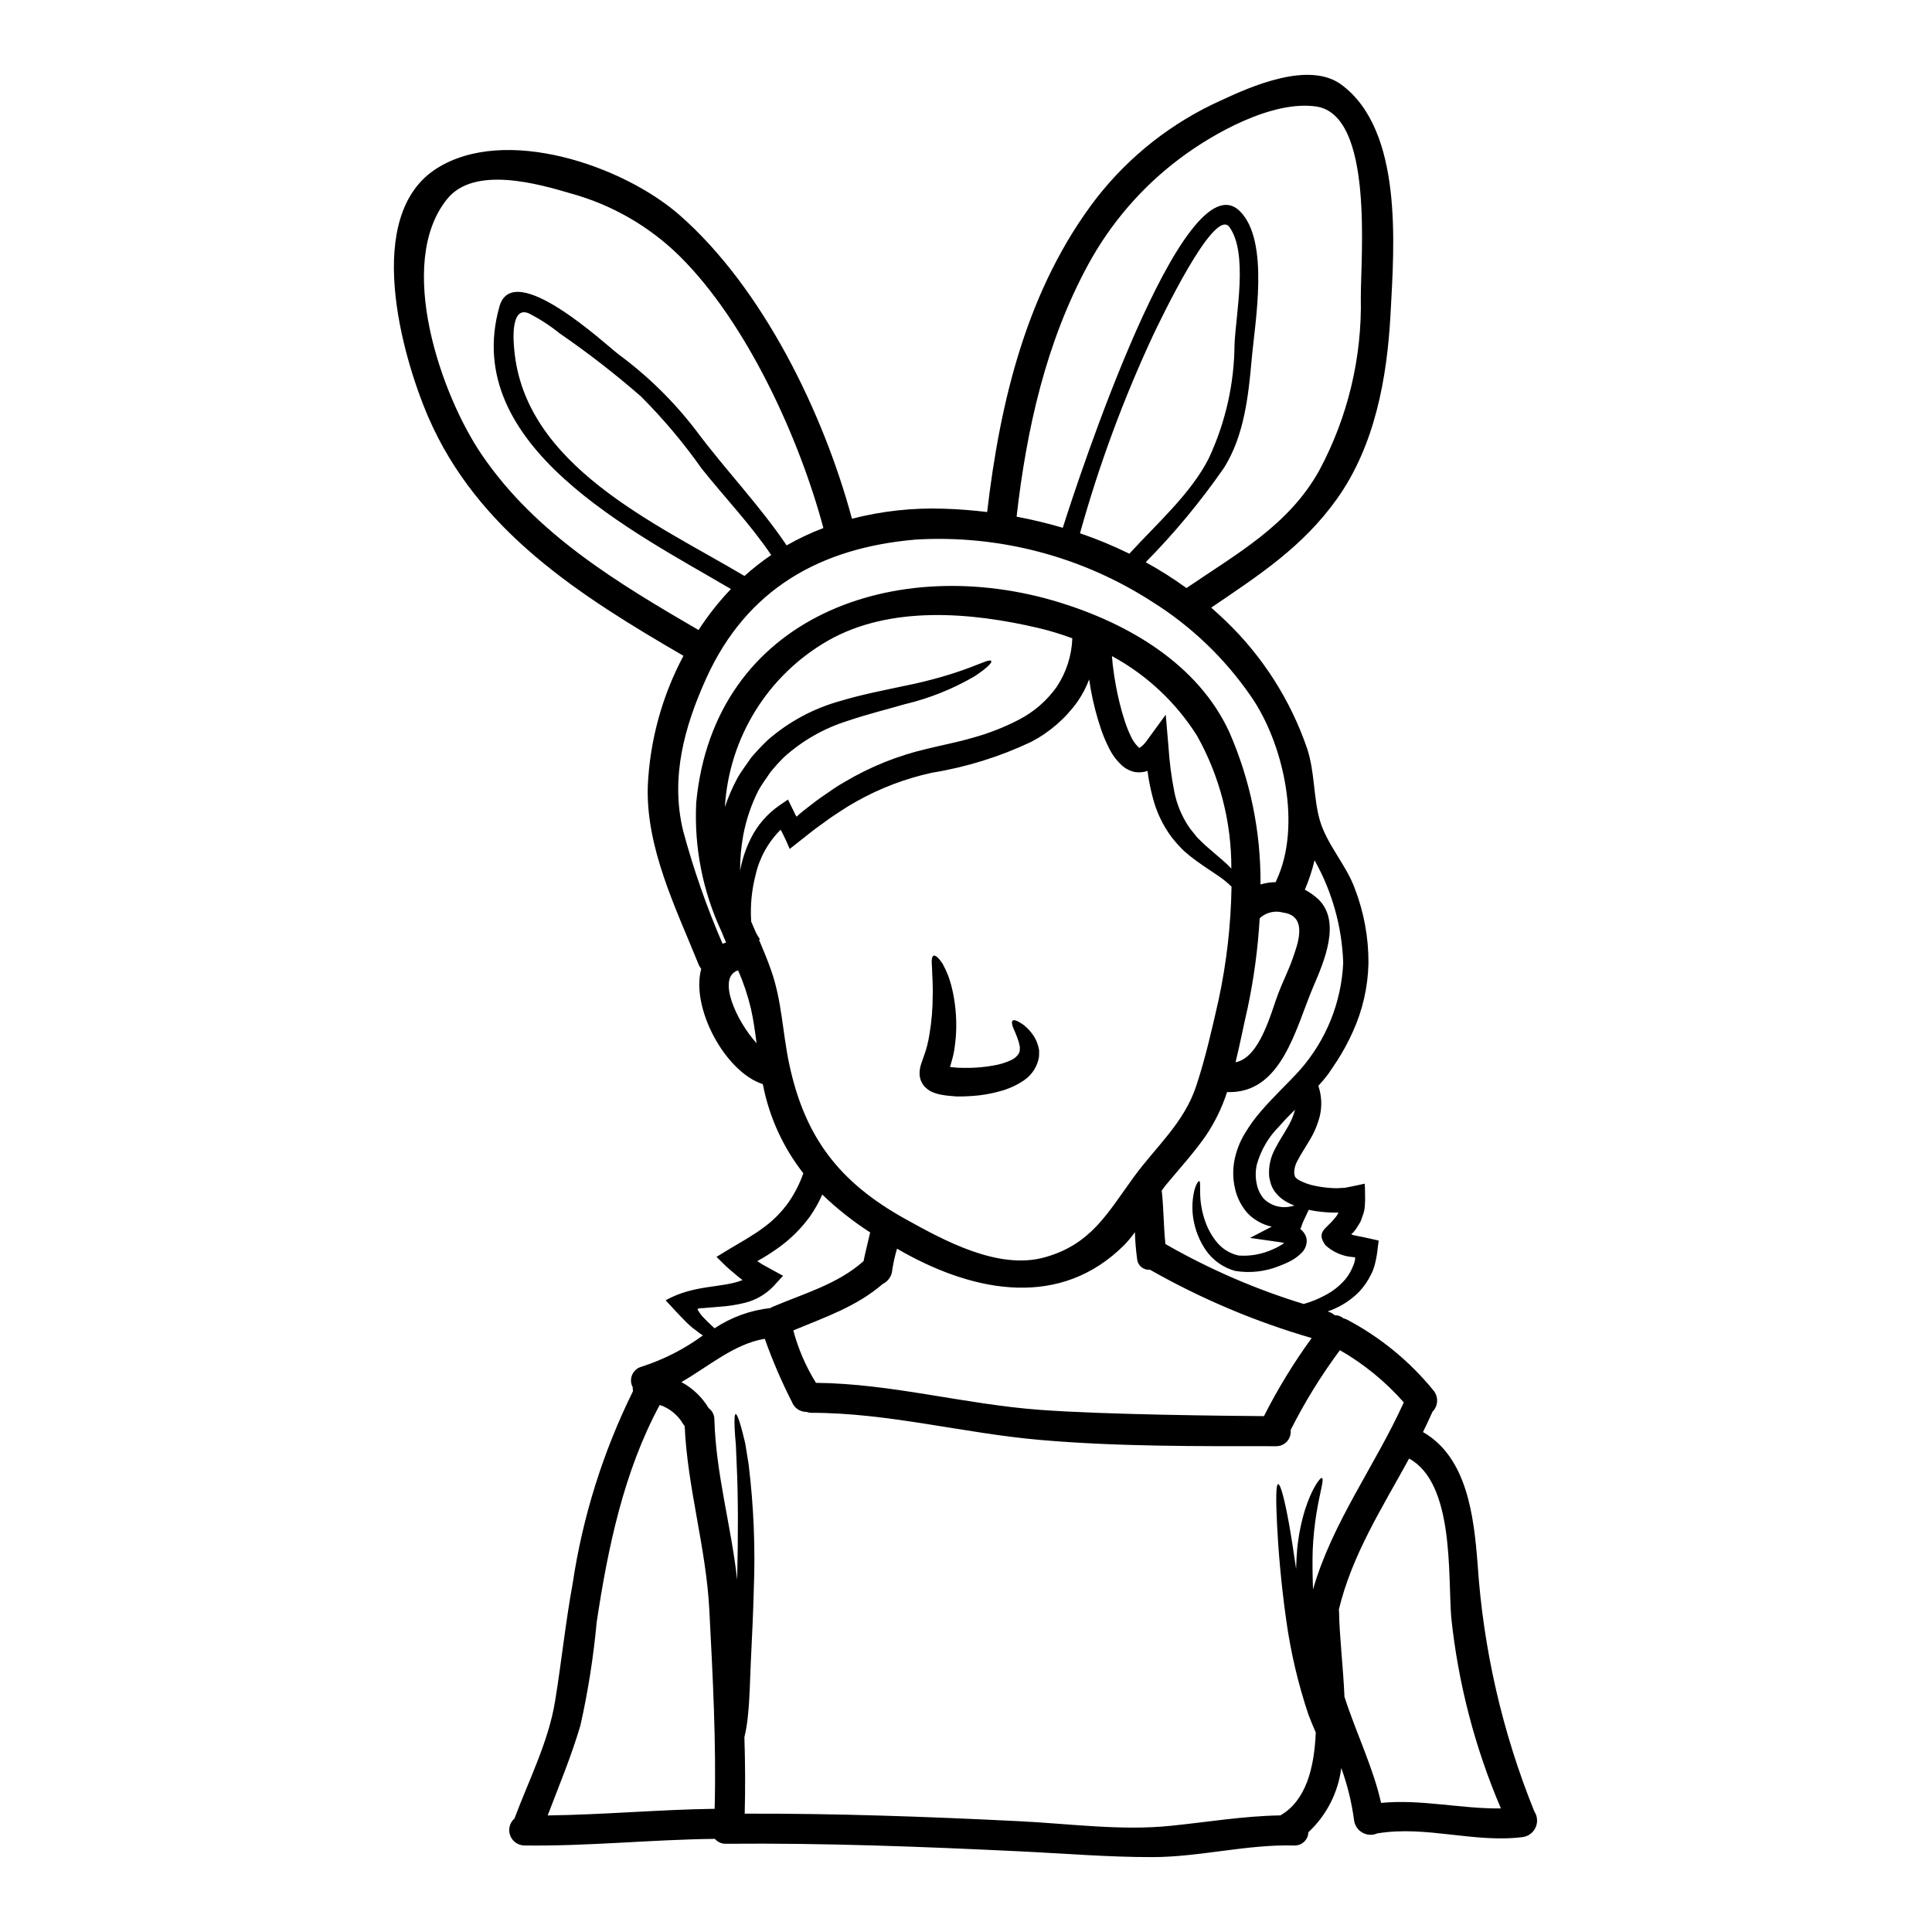 <?xml version="1.0" encoding="UTF-8"?>
<!-- Uploaded to: ICON Repo, www.svgrepo.com, Generator: ICON Repo Mixer Tools -->
<svg fill="#000000" width="800px" height="800px" version="1.1" viewBox="144 144 512 512" xmlns="http://www.w3.org/2000/svg">
 <g>
  <path d="m344.89 478.36c0.105 0.051 0.824 0.531 1.246 0.789 0.609 0.344 1.223 0.66 1.836 1.008l3.543 1.941-2.629 2.867v-0.004c-2.051 2.117-4.656 3.609-7.519 4.305-2.203 0.547-4.453 0.891-6.719 1.035-0.984 0.078-1.914 0.156-2.844 0.238-0.426 0.023-0.852 0.078-1.273 0.105l-0.32 0.023 0.004 0.004c-0.484-0.027-0.965 0.055-1.41 0.242 0.203 0.375 0.426 0.738 0.664 1.09l0.211 0.293c0.184 0.238 0.375 0.453 0.559 0.664 0.395 0.426 0.789 0.824 1.18 1.219 0.688 0.715 1.355 1.246 1.938 1.836l0.004-0.004c4.434-2.941 9.504-4.781 14.793-5.363l0.395-0.238c8.367-3.586 17.398-6.031 24.305-12.203 0.504-2.551 1.18-5.047 1.75-7.598-4.547-2.926-8.801-6.285-12.695-10.039-0.906 2.051-2.008 4.008-3.289 5.844-2.481 3.402-5.527 6.356-9.004 8.73-1.508 1.055-3.066 2.031-4.676 2.926-0.07 0.023-0.141 0.047-0.207 0.078 0.039 0.078 0.094 0.152 0.16 0.211zm205.71 145.66c0.84 1.262 0.977 2.863 0.363 4.246-0.613 1.383-1.891 2.356-3.391 2.578-12.883 1.621-25.551-3.082-38.352-1.008l-0.156 0.004c-1.27 0.578-2.738 0.527-3.961-0.145-1.223-0.668-2.059-1.875-2.254-3.258-0.625-4.742-1.762-9.402-3.398-13.895-0.828 6.519-3.91 12.539-8.715 17.023-0.027 0.977-0.449 1.902-1.168 2.562s-1.676 1-2.652 0.945c-12.594-0.32-24.797 3.027-37.316 3.082-11.875 0.027-23.773-0.984-35.645-1.543-25.844-1.246-51.66-2.227-77.539-1.992-1.137 0.043-2.231-0.438-2.973-1.301-16.867 0.184-33.707 1.992-50.598 1.75v0.004c-1.664-0.078-3.117-1.156-3.668-2.731-0.551-1.57-0.09-3.32 1.164-4.418 3.797-10.148 9.004-20.316 10.758-31.074 1.699-10.359 2.754-20.797 4.648-31.094 2.648-17.766 8.051-35.004 16.016-51.102-0.082-0.332-0.105-0.672-0.078-1.012-0.562-1.031-0.613-2.262-0.141-3.332s1.418-1.863 2.555-2.141c5.801-1.875 11.262-4.664 16.18-8.266-0.445-0.273-0.871-0.574-1.277-0.902-0.48-0.348-0.984-0.742-1.516-1.141-0.266-0.211-0.531-0.453-0.789-0.691-0.395-0.371-0.828-0.738-1.18-1.141-1.574-1.574-3.215-3.375-5.117-5.445 7.652-4.25 15.113-3.188 20.398-5.363-0.105-0.078-0.16-0.105-0.27-0.184-1.141-0.852-2.148-1.781-3.266-2.711s-2.098-2.019-3.184-3.055l-0.211-0.184 0.234-0.133 0.48-0.293 0.957-0.582c0.637-0.375 1.301-0.789 1.938-1.18 1.355-0.789 2.711-1.594 4.09-2.418 1.465-0.957 2.871-1.727 4.223-2.754l0.004-0.004c2.832-1.965 5.293-4.41 7.277-7.227 1.602-2.348 2.887-4.891 3.824-7.57-5.316-6.789-8.965-14.73-10.648-23.188-0.027-0.133-0.051-0.293-0.078-0.426-10.012-3.211-19.148-20.262-16.336-30.543-0.281-0.355-0.512-0.75-0.688-1.168-5.977-14.82-14.047-30.969-13.465-47.41 0.562-12.023 3.789-23.773 9.449-34.395-27.43-15.93-54.578-33.09-67.645-63.312-7.066-16.414-17.344-53.359 2.203-65.816 18.168-11.578 49.535-0.742 64.465 12.379 21.992 19.309 38.086 52.375 45.629 80.426v-0.004c7.934-2.043 16.117-2.938 24.301-2.656 3.824 0.105 7.676 0.426 11.527 0.879 3.453-29.52 10.598-59.336 29.055-83.293h0.004c8.688-11.109 19.945-19.941 32.801-25.738 8.074-3.769 23.453-10.598 32.059-4.195 16.363 12.168 13.945 42.633 12.988 60.664-0.906 16.973-4.117 34.875-14.168 49.027-9.109 12.805-20.742 20.293-33.359 28.871 1.324 1.168 2.625 2.363 3.906 3.586 9.754 9.379 17.129 20.953 21.516 33.758 2.043 6.269 1.645 12.828 3.316 18.859 1.836 6.512 7.039 11.926 9.348 18.324 2.406 6.281 3.621 12.953 3.586 19.68-0.133 6.305-1.551 12.512-4.168 18.246-1.191 2.652-2.574 5.207-4.144 7.648-0.766 1.18-1.574 2.34-2.34 3.481-0.82 1.094-1.699 2.144-2.629 3.148 0.855 2.523 1.004 5.234 0.426 7.836-0.586 2.383-1.547 4.66-2.84 6.746-1.113 1.887-2.231 3.543-3 5.07-0.672 1.086-1.012 2.34-0.984 3.613 0.078 0.234 0.141 0.473 0.184 0.719 0.105 0.16 0 0.105 0.133 0.238h0.004c0.305 0.359 0.684 0.652 1.113 0.852 1.293 0.672 2.684 1.156 4.117 1.43 1.496 0.312 3.016 0.508 4.543 0.59 0.426 0 0.613 0.051 1.223 0.027l2.125-0.105c1.695-0.32 3.481-0.691 5.231-1.09l0.078 1.219 0.027 1.543c0.039 1 0.02 2-0.055 2.996-0.047 1.016-0.27 2.012-0.66 2.949-0.152 0.508-0.336 1.008-0.559 1.488l-0.789 1.273c-0.172 0.301-0.367 0.582-0.586 0.852l-0.531 0.664c-0.027 0-0.078 0.051-0.133 0.078l-0.32 0.27c-0.023 0.129 0.32 0.207 0.559 0.316 0.109 0.008 0.215 0.027 0.32 0.055l0.824 0.184c0.879 0.133 1.672 0.32 2.5 0.504s1.594 0.348 2.391 0.531l0.582 0.133c0.133 0.078-0.023 0.375 0 0.531l-0.156 1.18-0.004 0.004c-0.137 1.551-0.398 3.086-0.789 4.594-0.238 0.969-0.594 1.902-1.059 2.789-0.793 1.621-1.824 3.113-3.055 4.438-2.066 2.113-4.555 3.766-7.305 4.856-0.375 0.16-0.742 0.297-1.09 0.426l0.238 0.082h0.004c0.598 0.164 1.145 0.473 1.594 0.902 0.852-0.027 1.688 0.266 2.336 0.82 0.309 0.086 0.609 0.191 0.902 0.32 8.836 4.648 16.645 11.035 22.945 18.777 1.406 1.66 1.305 4.121-0.234 5.656-0.027 0.027-0.027 0.027-0.027 0.055-0.789 1.805-1.648 3.586-2.496 5.336 11.688 6.691 13.492 22.285 14.473 34.93 1.484 22.523 6.555 44.66 15.023 65.582zm-40.609-2.231c10.652-1.035 21.141 1.594 31.762 1.461h0.004c-6.91-16.145-11.352-33.238-13.172-50.703-0.875-11.312 0.824-35.457-11.156-42.016-7.086 12.988-15.113 25.445-18.617 40 0.027 0.184 0.047 0.367 0.051 0.555 0.078 6.242 1.062 14.293 1.438 22.605 3.031 9.426 7.652 18.852 9.699 28.098zm-18.035-56.543c5.117-17.82 16.441-32.773 24.062-49.594v-0.004c-4.848-5.504-10.562-10.18-16.926-13.836-4.961 6.664-9.332 13.75-13.066 21.172 0.133 1.109-0.23 2.219-0.984 3.039-0.758 0.824-1.836 1.273-2.949 1.234-21.254 0-41.859 0.133-62.582-1.672-20.105-1.75-40.266-7.199-60.422-7.172h-0.004c-0.469-0.004-0.938-0.086-1.379-0.242-1.719 0-3.258-1.066-3.856-2.68-2.754-5.402-5.148-10.98-7.176-16.699-8.129 1.355-14.797 7.277-22.098 11.473h0.004c2.984 1.609 5.481 3.996 7.223 6.906 0.965 0.707 1.527 1.832 1.516 3.027 0.395 14.371 4.465 28.234 6.031 42.441 0.293-11.809 0.266-22.387-0.105-30.168-0.082-2.098-0.188-3.988-0.238-5.633-0.16-1.672-0.27-3.148-0.32-4.328-0.105-2.363-0.027-3.719 0.266-3.769 0.293-0.051 0.828 1.219 1.465 3.508 0.32 1.141 0.66 2.547 1.062 4.195 0.266 1.672 0.582 3.586 0.93 5.711l-0.008-0.004c1.344 11.023 1.797 22.133 1.355 33.227-0.16 6.484-0.48 12.641-0.742 18.195-0.266 5.555-0.32 10.57-0.789 14.875-0.164 1.988-0.484 3.961-0.953 5.902 0.211 6.742 0.266 13.516 0.078 20.289 24.223-0.078 48.414 0.789 72.617 1.992 13.254 0.637 27.117 2.602 40.344 1.219 9.695-0.98 19.254-2.602 29.004-2.754 6.746-3.883 8.977-12.457 9.375-21.969-0.586-1.328-1.219-2.871-1.914-4.648v0.004c-2.738-8.148-4.715-16.531-5.902-25.047-1.41-9.934-2.125-18.941-2.445-25.445-0.32-6.508-0.32-10.598 0.293-10.676 0.637 0 1.676 3.938 2.844 10.305 0.613 3.426 1.25 7.57 1.914 12.164 0.055-1.859 0.133-3.637 0.297-5.363h-0.004c0.344-3.473 1.027-6.898 2.039-10.234 1.805-5.738 4.066-8.742 4.516-8.5 0.637 0.293-0.531 3.664-1.434 9.219v-0.004c-0.527 3.258-0.867 6.543-1.012 9.84-0.109 3.223-0.055 6.781 0.082 10.5zm12.672-342.34c-0.027-10.891 3.481-48.414-11.809-50.68-11.578-1.695-27.277 7.086-36.148 13.777v-0.004c-10.027 7.519-18.316 17.113-24.301 28.129-11.211 20.637-16.309 43.609-18.965 66.797h0.004c4.129 0.773 8.215 1.758 12.242 2.949 3.879-12.324 32.188-98.645 46.957-83.875 7.941 7.941 3.938 29.48 3.082 39.441-0.852 9.617-2.019 20.074-7.277 28.473-6.191 8.949-13.145 17.34-20.789 25.086 3.746 2.051 7.356 4.34 10.812 6.852l0.023-0.027c13.23-9.055 27.16-16.625 35.219-31.266 7.504-14.027 11.273-29.746 10.953-45.652zm-1.508 254.42c0.078-0.184-0.184-0.16-0.348-0.16l-0.242-0.023c-2.711-0.203-5.273-1.312-7.277-3.148-2.547-3.543 0.133-4.246 2.363-7.012l0.504-0.637c0.141-0.172 0.266-0.359 0.371-0.559 0.184-0.293 0.105-0.238 0.129-0.371 0-0.055 0.027-0.211-0.078-0.133l-0.145 0.051-0.348 0.023-1.246-0.023c-1.883-0.062-3.758-0.273-5.606-0.637l-0.371-0.082-1.359 2.898 0.004-0.004c-0.152 0.312-0.285 0.629-0.395 0.957-0.129 0.426-0.289 0.844-0.477 1.25 0.344 0.234 0.641 0.531 0.875 0.875 0.496 0.602 0.785 1.348 0.824 2.125 0.02 1.188-0.43 2.332-1.25 3.188-0.914 0.945-1.977 1.734-3.148 2.336-0.973 0.496-1.973 0.93-3 1.305-3.656 1.461-7.641 1.902-11.527 1.273-3.234-0.871-6.047-2.883-7.918-5.66-1.367-2.047-2.356-4.32-2.918-6.719-0.711-2.941-0.719-6.004-0.027-8.949 0.504-1.832 1.09-2.551 1.305-2.469 0.293 0.078 0.211 0.93 0.234 2.68-0.016 2.695 0.434 5.375 1.328 7.918 0.668 1.949 1.664 3.773 2.949 5.391 1.484 1.891 3.578 3.207 5.922 3.719 3.07 0.223 6.148-0.328 8.953-1.594 1.109-0.461 2.164-1.039 3.148-1.727-0.348-0.078-0.715-0.156-1.09-0.211l-7.992-1.141 5.762-2.977-0.004-0.004c-2.398-0.523-4.594-1.73-6.32-3.477-1.703-1.887-2.883-4.188-3.422-6.668-0.566-2.441-0.613-4.977-0.137-7.438 0.484-2.504 1.41-4.902 2.738-7.082 1.27-2.144 2.734-4.164 4.379-6.031 3.242-3.769 6.934-7.172 10.234-10.809 6.953-7.894 11-17.93 11.473-28.438-0.328-9.531-2.93-18.844-7.598-27.16-0.629 2.676-1.488 5.289-2.578 7.809 1.227 0.648 2.367 1.441 3.402 2.363 6.508 5.977 1.543 17-1.18 23.398-4.672 10.941-8.336 28.445-22.828 27.863-1.34 4.137-3.25 8.059-5.684 11.66-3.188 4.543-6.852 8.555-10.387 12.801-0.426 0.531-0.852 1.09-1.246 1.648 0.531 4.699 0.48 9.445 0.984 14.168h-0.004c11.578 6.644 23.863 11.973 36.625 15.883 0.105-0.027 0.188-0.055 0.297-0.078h-0.004c1.848-0.531 3.629-1.262 5.312-2.18 2.078-1.051 3.93-2.504 5.445-4.277 0.824-1 1.488-2.117 1.969-3.32 0.285-0.598 0.492-1.234 0.609-1.887 0.02-0.164 0.023-0.332 0.012-0.5zm-15.941-39.18v-0.051c-1.488 1.461-2.894 2.922-4.168 4.379v0.004c-2.832 2.816-4.883 6.324-5.949 10.176-0.367 1.66-0.379 3.379-0.027 5.043 0.273 1.457 0.914 2.816 1.859 3.957 1.961 1.945 4.809 2.707 7.481 1.996l0.688-0.16c-0.633-0.219-1.25-0.496-1.832-0.824-1.219-0.617-2.293-1.488-3.148-2.551-0.527-0.652-0.941-1.387-1.223-2.176-0.207-0.664-0.375-1.336-0.504-2.019-0.242-2.617 0.316-5.25 1.594-7.547 1.035-2.043 2.203-3.715 3.148-5.414 0.93-1.492 1.633-3.113 2.082-4.812zm-0.559-40.266c1.062-3.148 4.305-11.07-2.523-12.027-2.203-0.633-4.578-0.07-6.266 1.488-0.469 8.039-1.543 16.027-3.215 23.902-1.062 4.543-1.992 9.426-3.184 14.262 6.535-1.219 9.445-13.383 11.34-18.27 1.195-3.133 2.762-6.188 3.848-9.352zm-4.359-20.578c6.797-14.422 1.887-36.414-6.801-48.848-6.934-10.055-15.855-18.578-26.215-25.043-18.602-11.988-40.539-17.738-62.629-16.414-25.258 2.176-44.727 13.09-55.453 36.758-5.793 12.777-9.535 26.32-6.137 40.371h-0.004c2.754 10.238 6.25 20.258 10.465 29.984 0.297-0.129 0.613-0.234 0.934-0.344-0.395-0.906-0.789-1.805-1.145-2.754h-0.004c-5.031-10.703-7.356-22.477-6.769-34.289 4.699-49.562 53.227-66.43 96.465-53.016 18.141 5.629 36.473 16.281 44.785 34.242v0.004c5.586 12.738 8.414 26.52 8.293 40.434 1.309-0.387 2.668-0.59 4.035-0.609 0.047-0.164 0.105-0.324 0.18-0.477zm-3.293 141.99h-0.004c3.652-7.227 7.879-14.148 12.645-20.695-14.941-4.336-29.32-10.414-42.844-18.105-0.836 0.078-1.668-0.184-2.309-0.719-0.645-0.539-1.043-1.312-1.117-2.148-0.312-2.352-0.508-4.715-0.582-7.086-0.867 1.219-1.828 2.375-2.867 3.453-16.816 16.758-39.23 12.562-58.328 1.969-0.609-0.348-1.219-0.691-1.836-1.062-0.551 1.852-0.977 3.742-1.27 5.656-0.105 1.59-1.062 3-2.5 3.691-6.984 6.031-15.352 8.844-23.719 12.324 1.301 4.906 3.324 9.59 6.008 13.898 19.922 0.188 39.387 5.684 59.23 7.148 17.375 1.301 49.457 1.59 59.496 1.676zm-7.805-284.09c0.375-8.207 3.641-24.117-1.355-31.023-4.012-5.578-18.539 25.234-20 28.184l0.004-0.004c-7.992 17.078-14.547 34.793-19.602 52.961 4.473 1.523 8.844 3.336 13.082 5.418 7.172-7.871 16.281-15.859 21.035-25.258 4.438-9.48 6.773-19.809 6.836-30.277zm-2.152 137.69c0.508 0.426 0.879 0.875 1.305 1.301v-0.004c0.062-12.324-3.066-24.453-9.086-35.203-5.586-8.855-13.348-16.125-22.551-21.117 0.055 0.789 0.133 1.574 0.211 2.363 0.211 1.777 0.48 3.543 0.789 5.231v-0.004c0.578 3.258 1.375 6.469 2.391 9.617 0.453 1.391 0.992 2.746 1.621 4.066 0.465 1.02 1.102 1.953 1.887 2.754 0.293 0.32 0.293 0.238 0.32 0.27 0.027 0.027 0.023 0.078 0.184-0.027 0.715-0.508 1.336-1.137 1.832-1.859l5.019-6.879 0.715 8.367c0.258 4.086 0.781 8.148 1.578 12.16 0.629 3.109 1.832 6.07 3.539 8.738 0.742 1.223 1.699 2.18 2.473 3.242 0.957 0.902 1.777 1.805 2.707 2.574 1.828 1.617 3.606 3.051 5.066 4.406zm1.359 6.082v-0.004c-1.168-1.137-2.438-2.16-3.801-3.055-1.543-1.062-3.348-2.203-5.512-3.769h0.004c-1.164-0.832-2.281-1.73-3.348-2.684-1.18-1.156-2.277-2.391-3.293-3.695-2.293-3.109-3.965-6.637-4.918-10.383-0.625-2.328-1.094-4.691-1.402-7.082-1.031 0.359-2.133 0.469-3.215 0.316-1.328-0.25-2.559-0.859-3.559-1.762-1.461-1.332-2.641-2.938-3.481-4.723-0.805-1.586-1.5-3.231-2.07-4.914-1.156-3.426-2.062-6.93-2.707-10.488-0.16-0.879-0.297-1.805-0.426-2.684-0.781 2.062-1.805 4.023-3.055 5.844-3.211 4.504-7.445 8.18-12.352 10.73-8.305 3.926-17.121 6.672-26.191 8.148-7.055 1.523-13.844 4.106-20.133 7.652-1.434 0.789-2.812 1.645-4.141 2.523-1.328 0.879-2.629 1.699-3.852 2.629-1.223 0.93-2.445 1.727-3.586 2.629-2.07 1.645-4.09 3.238-6.055 4.781-0.32-0.789-0.664-1.516-0.984-2.258-0.395-0.824-0.789-1.699-1.18-2.418-0.078-0.156-0.156-0.293-0.238-0.426v0.004c-3.309 3.289-5.613 7.453-6.641 12.004-1.012 3.898-1.41 7.934-1.184 11.953-0.004 0.133 0.008 0.266 0.023 0.395l1.273 2.949h0.004c0.309 0.594 0.656 1.172 1.035 1.727l-0.234 0.156c1.113 2.602 2.203 5.231 3.148 7.914 2.922 8.18 3.055 16.496 4.832 24.914 4.144 19.547 13.309 31.445 30.785 41.141 10.277 5.711 24.594 13.574 36.891 10.176 12.301-3.402 16.652-11.664 23.586-21.195 5.922-8.156 13.414-14.398 16.652-24.328 2.445-7.41 4.144-14.98 5.867-22.578 2.141-9.91 3.297-20.008 3.453-30.145zm-46.363-52.91c2.566-3.832 4.008-8.305 4.168-12.91-2.918-1.082-5.898-1.984-8.922-2.711-17.77-4.168-39.203-6.109-55.805 3.32v0.004c-15.977 9.145-26.258 25.734-27.344 44.109 0.855-2.562 1.922-5.047 3.188-7.434 1.117-2.074 2.551-3.824 3.769-5.66 1.395-1.648 2.875-3.215 4.438-4.699 5.562-4.848 12.145-8.379 19.258-10.332 6.027-1.805 11.289-2.754 15.777-3.746 17.902-3.504 23.449-7.871 24.172-6.797 0.211 0.348-0.984 1.75-4.465 4.039v-0.004c-5.789 3.375-12.047 5.871-18.566 7.406-4.438 1.305-9.617 2.551-15.191 4.438-6.191 1.953-11.887 5.215-16.707 9.559-1.297 1.289-2.519 2.644-3.664 4.066-1.012 1.574-2.231 3.106-3.148 4.805v0.004c-1.891 3.75-3.238 7.75-4.008 11.879-0.559 3.082-0.836 6.211-0.82 9.348 0.535-2.973 1.492-5.852 2.84-8.555 1.723-3.477 4.297-6.461 7.481-8.684l2.363-1.621 1.672 3.402c0.238 0.477 0.184 0.531 0.348 0.715h-0.004c0.109 0.133 0.207 0.277 0.293 0.426 0.211-0.211 0.449-0.426 0.66-0.637 1.145-0.984 2.422-1.914 3.668-2.898 1.246-0.984 2.602-1.938 4.012-2.867v0.004c1.406-1.02 2.871-1.961 4.379-2.82 6.742-4.012 14.062-6.957 21.699-8.738 4.144-1.035 8.129-1.75 12.273-2.977v0.004c4.223-1.16 8.312-2.762 12.203-4.781 3.969-2.051 7.391-5.019 9.984-8.656zm-71.539-37.531c3.121-1.789 6.379-3.324 9.742-4.594-6.375-23.852-20.371-54.586-38.18-72.141h0.004c-7.977-7.82-17.805-13.488-28.566-16.48-8.898-2.629-25.789-7.477-32.961 1.41-13.777 17.027-1.672 51.957 9.242 67.887 14.289 20.93 35.91 33.852 57.371 46.348 2.512-3.883 5.383-7.519 8.578-10.863-25.418-14.996-71.871-37.867-61.328-74.914 3.641-12.75 28.184 10.148 31.488 12.672 7.758 5.711 14.672 12.488 20.531 20.133 7.742 10.41 16.828 19.812 24.078 30.543zm-7.969 131.93c-0.395-3.078-0.824-6.16-1.488-9.137v0.004c-0.828-3.488-1.965-6.891-3.398-10.176-5.711 1.777-0.559 13.332 4.887 19.309zm-3.238-123.8v0.004c2.242-2.019 4.621-3.883 7.117-5.578-5.512-8.156-12.324-15.25-18.461-22.949v-0.004c-4.816-6.836-10.215-13.242-16.137-19.148-6.844-5.961-14.02-11.527-21.5-16.668-2.527-2.035-5.258-3.805-8.152-5.281-5.051-2.152-3.988 8.285-3.852 9.531 2.684 30.848 37.531 46.133 60.879 59.984 0.039 0.031 0.074 0.066 0.105 0.109zm-7.871 326.69c0.453-17.555-0.504-35.191-1.41-52.695-0.848-16.465-5.789-32.273-6.535-48.734v0.004c-0.168-0.191-0.32-0.395-0.449-0.617-1.387-2.348-3.574-4.121-6.16-4.988-9.531 17.637-13.734 37.848-16.703 57.527h-0.004c-0.844 9.203-2.281 18.34-4.301 27.355-2.394 8.156-5.66 15.965-8.688 23.906 14.777-0.191 29.488-1.551 44.258-1.758z"/>
  <path d="m419.37 422.27c0.027 0.559 0 1.18-0.023 1.777-0.402 2.555-1.852 4.82-4 6.258-1.98 1.348-4.184 2.336-6.508 2.922-2.367 0.664-4.797 1.074-7.25 1.223-1.355 0.105-2.551 0.129-3.715 0.129l-0.453-0.023h-0.238l-0.504-0.055-0.957-0.078h-0.004c-0.711-0.051-1.422-0.148-2.125-0.289-0.414-0.059-0.82-0.148-1.219-0.27-0.523-0.129-1.031-0.312-1.516-0.555-0.332-0.148-0.645-0.336-0.93-0.559-0.383-0.281-0.742-0.602-1.062-0.957-0.348-0.453-0.637-0.953-0.852-1.488-0.156-0.473-0.262-0.961-0.316-1.461-0.035-1.07 0.133-2.141 0.504-3.148 0.211-0.586 0.395-1.18 0.609-1.727 0.688-1.867 1.188-3.797 1.488-5.762 0.602-3.492 0.895-7.031 0.879-10.574 0.078-1.539-0.051-2.894-0.051-4.117-0.082-1.18-0.105-2.203-0.133-3.106-0.184-1.863-0.055-2.977 0.426-3.148s1.328 0.555 2.363 2.098h-0.004c0.574 1.047 1.082 2.129 1.516 3.242 0.523 1.453 0.941 2.945 1.246 4.461 0.816 3.938 1.066 7.973 0.742 11.977-0.156 1.18-0.211 2.281-0.453 3.543-0.105 0.637-0.246 1.266-0.422 1.887-0.156 0.637-0.344 1.246-0.504 1.836-0.051 0.156-0.105 0.293-0.156 0.453 0.266 0.023 0.504 0.051 0.742 0.078l1.434 0.133c1.219 0.023 2.363 0.051 3.344 0.023 1.996-0.059 3.984-0.262 5.953-0.609 1.633-0.258 3.223-0.738 4.723-1.434 0.895-0.383 1.641-1.043 2.125-1.887 0.039-0.191 0.098-0.379 0.184-0.559v-0.715c0.105-0.453-0.184-1.012-0.238-1.516-0.281-0.938-0.617-1.859-1.008-2.754-0.742-1.539-1.035-2.656-0.664-3.027 0.371-0.371 1.41 0.051 3.004 1.18h-0.004c0.969 0.793 1.82 1.723 2.523 2.754 0.48 0.715 0.855 1.496 1.113 2.316 0.164 0.5 0.293 1.008 0.391 1.527z"/>
 </g>
</svg>